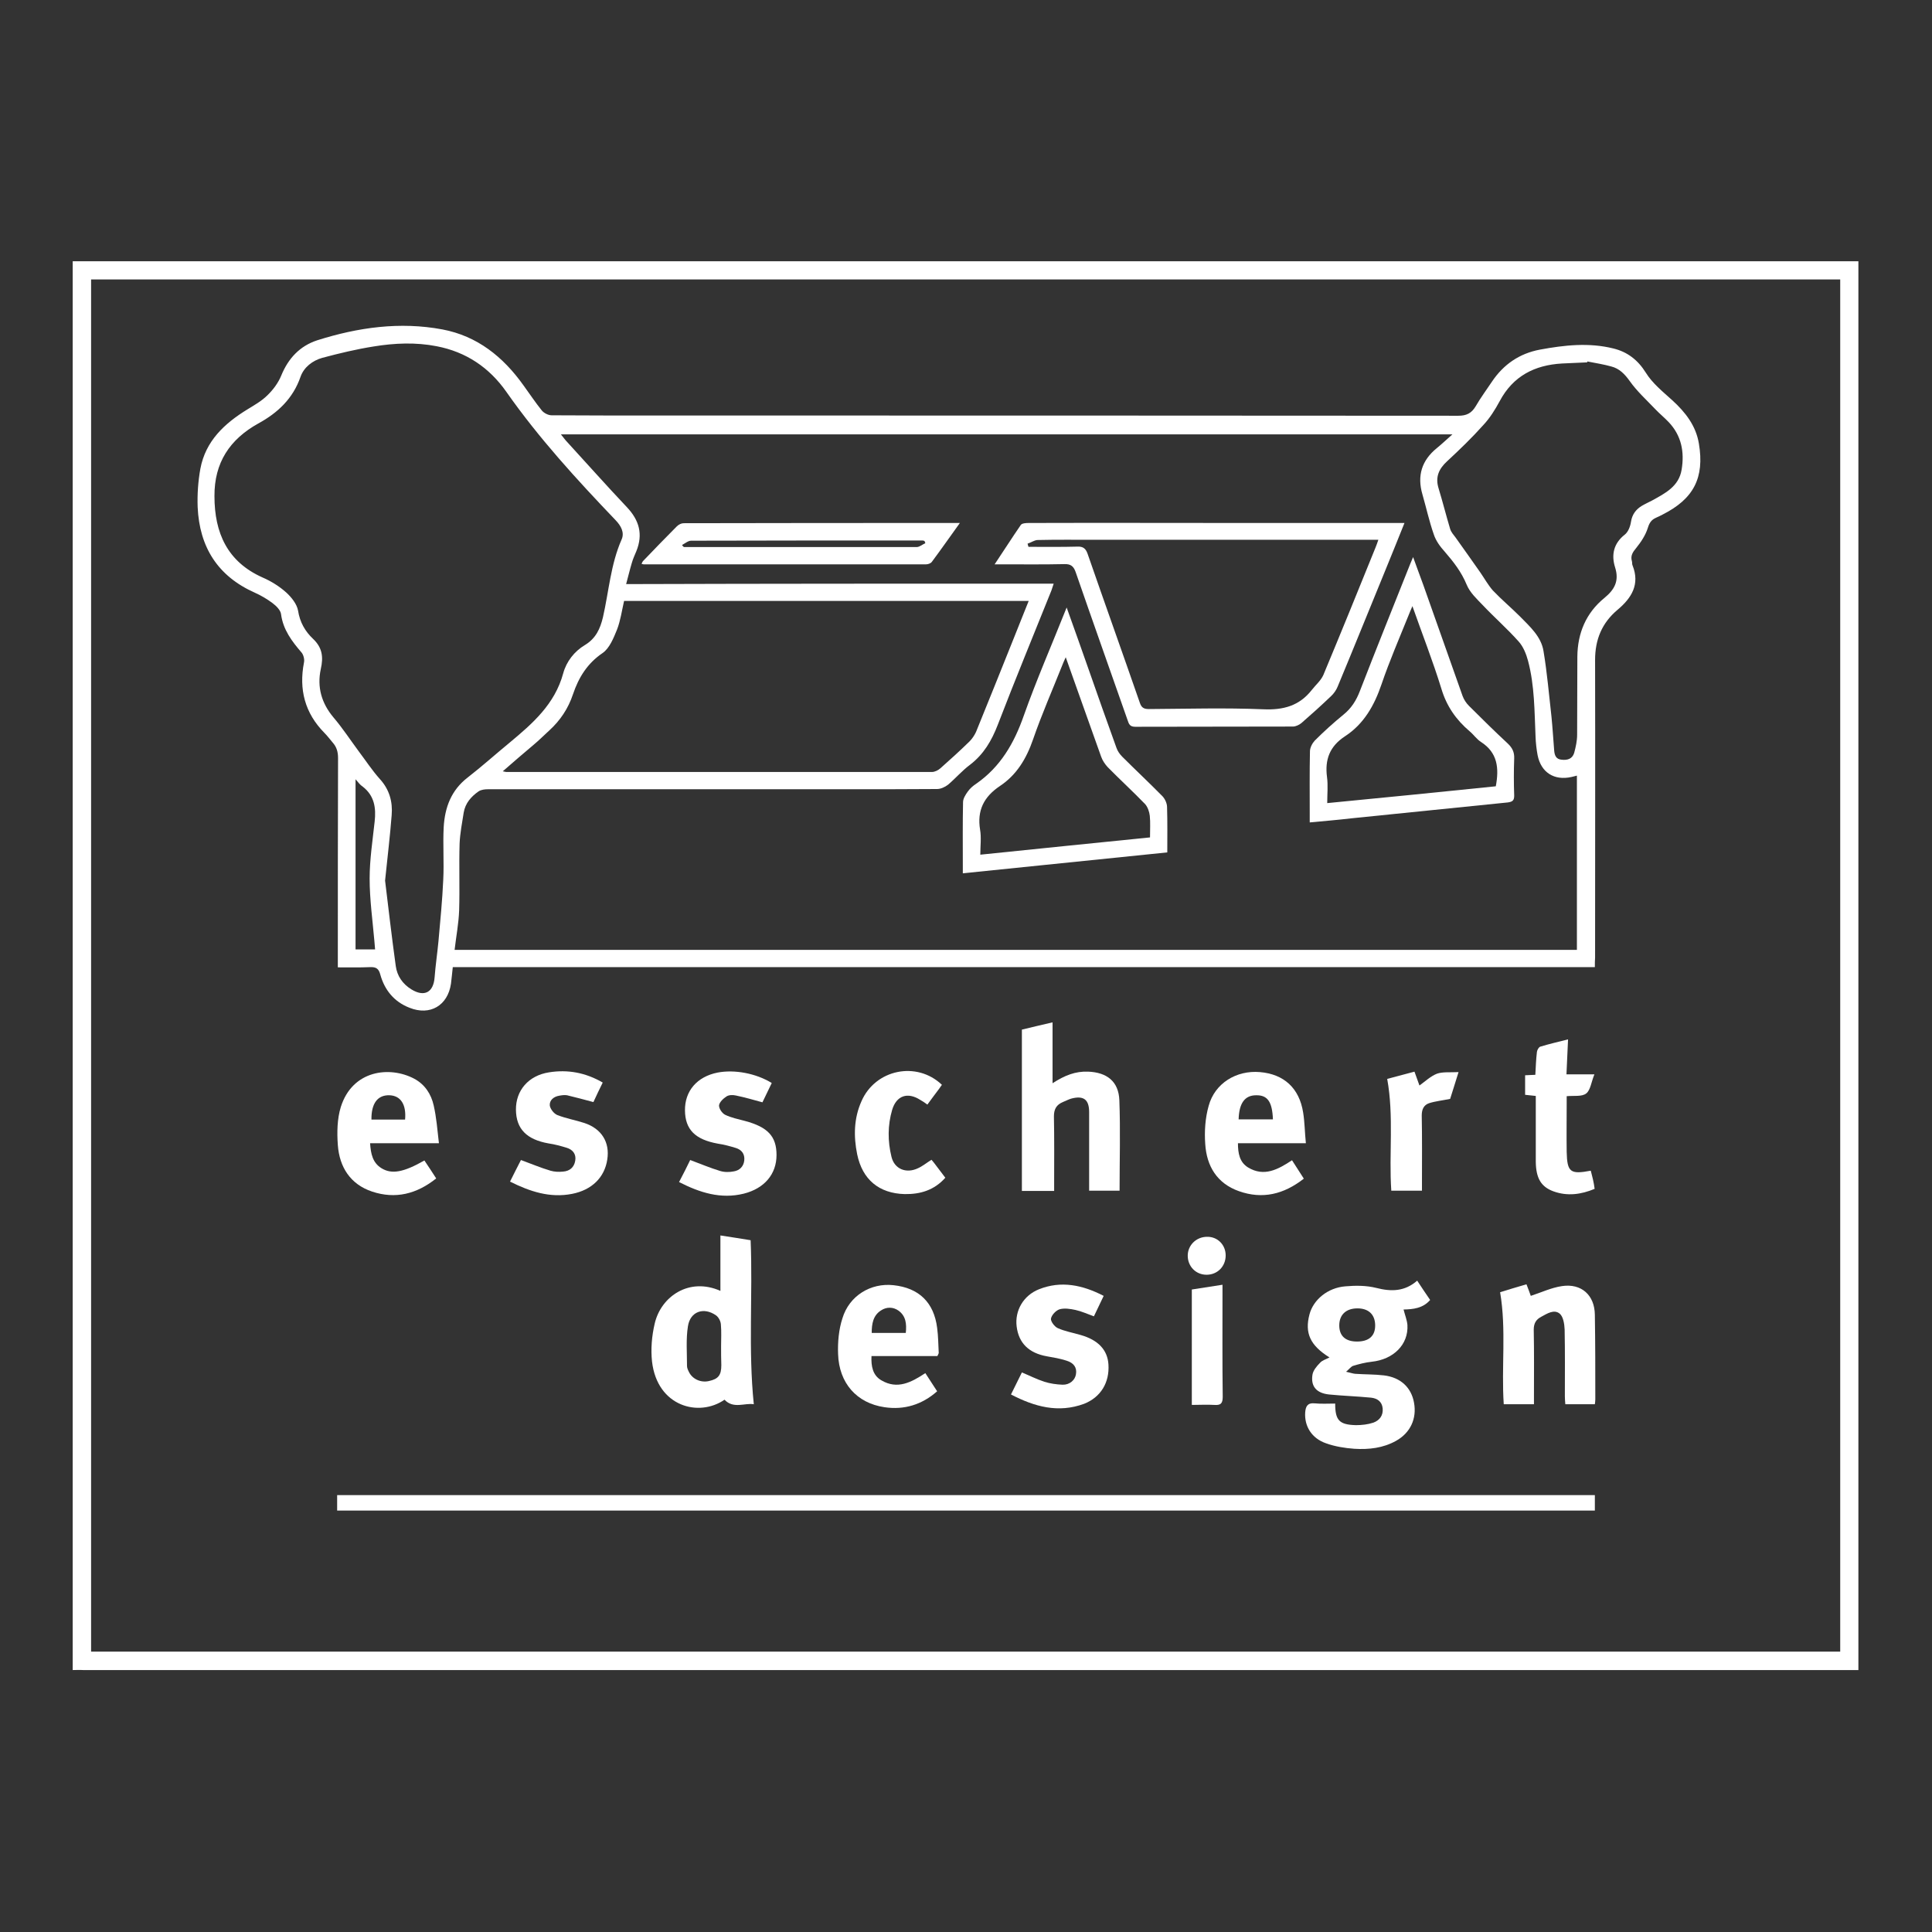 <?xml version="1.0" encoding="utf-8"?>
<!-- Generator: Adobe Illustrator 26.5.0, SVG Export Plug-In . SVG Version: 6.00 Build 0)  -->
<svg version="1.1" id="Laag_1" xmlns="http://www.w3.org/2000/svg" xmlns:xlink="http://www.w3.org/1999/xlink" x="0px" y="0px"
	 viewBox="0 0 850.4 850.4" style="enable-background:new 0 0 850.4 850.4;" xml:space="preserve">
<rect x="0" y="0" width="850.4" height="850.4" fill="#333333" stroke="none"/>
<style type="text/css">
	.st0{fill:#FFFFFF;}
</style>
<g>
	<path class="st0" d="M32,735.1c0-206.7,0-413.3,0-620.1c262,0,524,0,786,0c0,1.4,0,2.8,0,4.3c0,203.7,0,407.5,0,611.2
		c0,1.5,0,3,0,4.6c-2,0-3.5,0-5,0c-258.8,0-517.6,0-776.4,0C35.1,735,33.5,735.1,32,735.1z M810,123c-256.8,0-513.4,0-769.9,0
		c0,201.5,0,402.8,0,604c256.8,0,513.2,0,769.9,0C810,525.7,810,324.4,810,123z"/>
	<path class="st0" d="M702,425.7c-167.7,0-335.1,0-502.7,0c-0.3,2.6-0.5,5-0.8,7.3c-1.4,9.6-9.2,14.2-18.2,10.6
		c-6.8-2.6-11-7.8-12.9-14.6c-0.7-2.7-1.9-3.4-4.5-3.3c-4.6,0.2-9.1,0.1-14.2,0.1c0-1.5,0-2.7,0-4c0-29.4,0-58.7,0.1-88.1
		c0-2.7-0.6-4.9-2.4-6.9c-1.2-1.4-2.3-2.9-3.6-4.2c-8.6-8.7-11.3-19.1-9-31c0.3-1.3-0.2-3.3-1-4.3c-4.3-5-8.2-10.1-9.1-17
		c-0.2-1.7-2.1-3.6-3.7-4.8c-2.4-1.8-5.1-3.4-7.8-4.6c-16.4-7.3-24.4-20.1-25.2-37.7c-0.2-5.6,0.2-11.4,1.2-16.9
		c2.3-12.2,10.6-19.9,20.7-26.1c3.1-1.9,6.3-3.7,8.8-6.2c2.5-2.4,4.8-5.5,6.1-8.7c3.1-7.6,8.2-13,15.8-15.5
		c18-5.7,36.4-8.3,55.1-4.8c15.4,2.9,26.8,12.1,35.7,24.6c2.7,3.7,5.2,7.5,8.1,11.1c0.9,1.1,2.8,2.1,4.3,2.1
		c15.6,0.1,31.2,0.1,46.8,0.1c117.4,0,234.9,0,352.3,0.1c3.6,0,5.8-1.1,7.6-4.1c2.2-3.8,4.8-7.3,7.2-10.9
		c5.1-7.6,12.1-12.4,21.1-14.1c10.8-2,21.6-3.2,32.4-0.5c6.1,1.5,10.7,5,14.2,10.6c2.9,4.7,7.5,8.4,11.7,12.2
		c5.8,5.3,10.4,11.2,11.7,19.1c2.5,15-2.3,24.3-16,31.2c-1,0.5-1.9,1-2.9,1.4c-2,0.9-2.9,2.2-3.6,4.5c-1,3.2-3,6.2-5.1,8.8
		c-1.5,1.8-2.6,3.4-1.9,5.8c0.2,0.6,0,1.3,0.3,1.9c3.3,8.3-0.4,14.3-6.6,19.5c-6.9,5.8-9.9,13.1-9.9,22.1c0.1,43.6,0,87.3,0,131
		C702,422.8,702,424.1,702,425.7z M463.8,256.9c-0.5,1.4-0.7,2.2-1,3c-7.9,19.7-16,39.3-23.6,59.1c-2.7,7-6.2,13-12.2,17.6
		c-3.5,2.6-6.4,6-9.7,8.8c-1.3,1-3.2,1.9-4.8,1.9c-13.1,0.1-26.2,0.1-39.3,0.1c-52.8,0-105.7,0-158.5,0c-1.3,0-2.9,0.2-4,0.9
		c-3.3,2.3-5.9,5.2-6.6,9.4c-0.7,4.5-1.6,9-1.8,13.6c-0.3,9.8,0.1,19.6-0.2,29.4c-0.2,5.7-1.3,11.4-2,17.4c164.8,0,329.3,0,494,0
		c0-25.6,0-51.1,0-76.7c-1,0.2-1.7,0.5-2.4,0.6c-7.6,1.7-13.4-2-14.9-9.6c-0.5-2.7-0.8-5.4-0.9-8.1c-0.5-11.2-0.4-22.5-3.3-33.4
		c-0.8-3-2.1-6.3-4.2-8.6c-5-5.6-10.7-10.6-15.8-16c-2.6-2.7-5.6-5.5-7-8.9c-2.3-5.6-5.8-10.1-9.7-14.6c-2-2.2-3.9-4.8-4.8-7.6
		c-2-5.7-3.3-11.7-5-17.6c-2.4-8.2-0.3-15,6.4-20.4c2.2-1.8,4.3-3.8,6.8-6c-131.1,0-261.6,0-392.4,0c1.1,1.3,1.8,2.4,2.7,3.3
		c8.8,9.6,17.4,19.3,26.3,28.7c5.5,5.8,7.2,12,4.2,19.4c-0.7,1.7-1.5,3.4-2,5.2c-0.9,3-1.6,6-2.5,9.3
		C338.5,256.9,400.9,256.9,463.8,256.9z M169.5,387.6c1.4,11.5,2.9,24.6,4.7,37.6c0.6,4.4,3,7.9,6.9,10.3c5.7,3.5,9.7,1.3,10.2-5.3
		c0.4-5.3,1.2-10.6,1.7-15.9c0.8-9,1.7-18,2.1-27c0.4-7.7-0.2-15.5,0.2-23.2c0.5-8.7,3.3-16.3,10.6-21.9
		c6.3-4.9,12.2-10.2,18.4-15.3c10.1-8.4,19.9-16.9,23.6-30.5c1.4-5.2,4.9-9.7,9.6-12.5c4.8-2.9,6.7-7.2,7.9-12.2
		c2.6-11.4,3.4-23.3,8.2-34.2c1.4-3.1-0.3-6.1-2.6-8.5c-17.1-17.9-33.8-36.1-48.1-56.5c-7.5-10.7-17.7-17.6-30.7-20.1
		c-9.2-1.8-18.5-1.4-27.7,0.1c-7.6,1.2-15.1,3-22.6,5c-4.3,1.2-8.1,4.1-9.6,8.3c-3.3,9.6-10,15.9-18.6,20.6
		c-12.6,7-19.4,17.3-19.3,32c0,16.2,5.7,28.9,21.2,35.8c3.7,1.6,7.4,3.9,10.4,6.6c2.3,2.1,4.7,5.1,5.2,8c0.8,5.1,3.1,9.1,6.6,12.4
		c4.1,3.9,4.6,8,3.4,13.3c-1.7,7.9,0.3,15,5.6,21.3c4,4.7,7.4,9.9,11.1,14.9c3.1,4.1,5.9,8.4,9.3,12.2c4.2,4.6,5.7,10,5.2,15.9
		C171.7,367.9,170.6,376.9,169.5,387.6z M221.3,339.5c1,0.2,1.3,0.3,1.6,0.3c62.4,0,124.8,0,187.3,0c1.2,0,2.7-0.7,3.7-1.6
		c4.3-3.8,8.6-7.7,12.8-11.8c1.2-1.2,2.2-2.7,2.9-4.2c5.8-14.2,11.5-28.5,17.2-42.7c2-4.9,3.9-9.9,6-15c-59.7,0-119,0-178.1,0
		c-1,4.4-1.6,8.7-3.1,12.6c-1.5,3.7-3.3,8.2-6.3,10.3c-6.8,4.6-10.6,10.8-13.1,18.2c-2.1,6.3-5.6,11.5-10.4,15.9
		c-2.3,2.1-4.6,4.4-7,6.4C230.4,331.6,226.1,335.3,221.3,339.5z M698.7,159.1c0,0.1-0.1,0.3-0.1,0.4c-3.7,0.2-7.4,0.3-11.1,0.5
		c-12,0.7-21.5,5.5-27.4,16.6c-2,3.7-4.3,7.4-7.2,10.5c-5,5.6-10.4,10.8-15.9,15.9c-3.7,3.4-5.3,7-3.8,11.9
		c1.8,5.9,3.3,11.9,5.1,17.9c0.4,1.4,1.5,2.6,2.4,3.8c3.6,5.1,7.3,10.2,10.9,15.4c1.8,2.6,3.4,5.5,5.5,7.9c3.8,4,8.1,7.6,12,11.5
		c4.3,4.4,9.3,8.8,10.3,15.2c1.6,9.5,2.4,19.2,3.5,28.8c0.5,5,0.8,10,1.2,15c0.2,2.1,0.8,3.8,3.3,4c2.6,0.3,4.7-0.4,5.5-3
		c0.7-2.6,1.3-5.3,1.3-8c0.1-11.5,0-22.9,0.1-34.4c0.1-10.3,3.8-19.2,11.9-25.8c4.5-3.7,6.6-7.5,4.7-13.5
		c-1.7-5.4-0.7-10.5,4.3-14.4c1.5-1.2,2.4-3.6,2.7-5.6c0.5-3.2,2.1-5.4,4.7-7c1.5-0.9,3.1-1.6,4.6-2.4c5.8-3.2,11.8-6.2,13-13.6
		c1.3-7.8-0.1-15-5.7-20.9c-1.9-2-4-3.7-5.9-5.7c-3.8-4-8-7.8-11.2-12.3c-2.2-3.1-4.6-5.6-8.2-6.5
		C706,160.4,702.3,159.8,698.7,159.1z M156.5,343c0,25.4,0,50.1,0,74.9c2.9,0,5.6,0,8.6,0c-0.1-1.3-0.2-2.5-0.3-3.6
		c-0.8-9.2-2.1-18.4-2.1-27.6c0-8.3,1.3-16.7,2.2-25c0.7-6.1-0.1-11.5-5.3-15.5C158.5,345.5,157.8,344.5,156.5,343z"/>
	<path class="st0" d="M702,658.1c0,2.4,0,4.5,0,6.8c-184.5,0-368.9,0-553.6,0c0-2.2,0-4.4,0-6.8C332.9,658.1,517.3,658.1,702,658.1z
		"/>
	<path class="st0" d="M585.2,597.5c-8.5-5.3-11-10.7-8.8-19c1.7-6.4,8-11.7,15.8-12.3c4.5-0.4,9.2-0.4,13.6,0.7
		c6.6,1.7,12.5,1.6,18-3.2c2,3,3.8,5.8,5.7,8.5c-3.2,3.7-7.5,4.1-11.7,4.2c0.6,2.4,1.5,4.6,1.7,6.8c0.5,8.6-6.1,15.2-15.8,16.2
		c-2.7,0.3-5.5,1-8.1,1.8c-0.9,0.3-1.6,1.3-3.1,2.6c1.9,0.4,2.9,0.8,4,0.9c4.2,0.3,8.5,0.2,12.7,0.7c7.3,0.9,12,5.3,13.2,12
		c1.3,7-1.6,13.3-7.9,16.8c-5.7,3.2-12,3.9-18.4,3.5c-4.2-0.3-8.5-1-12.4-2.4c-6.4-2.2-9.6-7.6-9.2-13.6c0.2-2.6,1-4.3,4.1-4
		c3,0.3,6.1,0.1,9.1,0.1c0,7.4,1.8,9.3,9.1,9.5c2.6,0,5.3-0.3,7.7-1.1c2.7-1,4.4-3.1,4.1-6.3c-0.3-3-2.4-4.4-5.1-4.7
		c-6.2-0.6-12.4-0.8-18.5-1.4c-5.6-0.6-8.1-3.6-7.3-8.7c0.3-1.9,1.9-3.8,3.3-5.2C581.9,598.8,583.7,598.3,585.2,597.5z M597.3,590.5
		c5.3,0,8.1-2.5,8-7.3c-0.1-4.6-2.9-7.3-7.8-7.3c-5,0-8,2.8-8,7.5C589.5,588,592.2,590.5,597.3,590.5z"/>
	<path class="st0" d="M318.9,616.1c-11.2,7.8-29.6,3.1-31.9-16.8c-0.6-5.5-0.1-11.3,1.2-16.8c2.8-11.9,15.2-20.4,28.9-14.3
		c0-4,0-8,0-12c0-4,0-8,0-12.4c4.7,0.7,8.9,1.4,13.3,2.1c1,24-1.1,48,1.4,72.2C327.8,617.4,322.9,620.3,318.9,616.1z M317.4,592.7
		c0-3.3,0.2-6.6-0.1-9.8c-0.1-1.4-1-3.1-2.1-3.9c-5.4-3.8-11.4-1.8-12.4,4.8c-0.9,5.7-0.4,11.7-0.4,17.5c0,0.8,0.4,1.7,0.8,2.5
		c1.5,3.2,5.2,4.9,8.8,4.1c4.2-0.9,5.5-2.6,5.5-7C317.4,598.2,317.4,595.4,317.4,592.7z"/>
	<path class="st0" d="M463.3,476.8c5.4-3.5,10.1-5.3,15.6-5.1c8.3,0.3,13.5,4.3,13.8,12.6c0.5,13.2,0.1,26.4,0.1,39.8
		c-4.4,0-8.7,0-13.4,0c0-1.2,0-2.4,0-3.5c0-10.4,0-20.7,0-31.1c0-5.6-2.5-7.4-8-5.9c-1.2,0.4-2.4,1-3.6,1.5
		c-2.8,1.2-3.9,3.1-3.9,6.3c0.2,9.7,0.1,19.4,0.1,29.1c0,1.2,0,2.3,0,3.7c-4.8,0-9.2,0-14.2,0c0-23.5,0-47.1,0-71
		c3.8-0.9,8.2-2,13.5-3.2C463.3,458.8,463.3,467.4,463.3,476.8z"/>
	<path class="st0" d="M574.8,503.2c-5.6,0-10.4,0-15.2,0s-9.6,0-14.7,0c0,4.4,0.7,8.4,4.5,10.7c7,4.2,13.1,0.9,19.3-3.2
		c1.7,2.7,3.4,5.3,5.2,8.1c-8.8,6.9-18.2,9.2-28.6,5.5c-9.6-3.4-14.2-11-14.8-20.8c-0.4-5.5,0-11.4,1.5-16.7
		c2.7-10,12.2-15.8,22.6-14.9c10.5,0.9,17.3,7,19,17.8C574.3,494,574.3,498.4,574.8,503.2z M545.2,492.7c5,0,10,0,15.1,0
		c-0.3-7.8-2.4-10.7-7.4-10.6C547.9,482.1,545.4,485.6,545.2,492.7z"/>
	<path class="st0" d="M193.2,503.2c-10.7,0-20.4,0-30.3,0c0.3,4.6,1.1,8.6,5,11c4.5,2.8,9.8,1.8,18.9-3.4c1.7,2.5,3.4,5.1,5.2,7.9
		c-8.6,6.9-18,9.2-28.2,5.8c-9.6-3.2-14.4-10.8-15.1-20.5c-0.4-5.5-0.3-11.5,1.3-16.7c5.1-16.3,21.5-18.2,32.3-12.5
		c4.7,2.5,7.5,6.8,8.6,11.8C192.1,491.8,192.5,497.2,193.2,503.2z M178.3,492.8c0.6-6.6-1.9-10.5-6.8-10.7c-5.3-0.2-8.1,3.6-8,10.7
		C168.4,492.8,173.2,492.8,178.3,492.8z"/>
	<path class="st0" d="M412.6,596.9c-9.6,0-19.2,0-29,0c-0.2,4.4,0.5,8.5,4.4,10.7c7,4.1,13.1,0.9,19.3-3.2c1.7,2.6,3.4,5.2,5.2,8
		c-6.7,5.9-14.5,8.3-23.2,7c-12.2-1.8-20-10.6-20.4-23.4c-0.2-5.2,0.3-10.8,1.9-15.7c3-10,12.5-15.7,22.5-14.6
		c11.2,1.2,17.8,7.6,19.2,18.8c0.5,3.7,0.5,7.4,0.7,11.1C413.1,596,412.8,596.4,412.6,596.9z M398.7,586.7c0.4-3.9,0.1-7.4-3.2-9.8
		c-2.4-1.7-5.3-1.7-7.7-0.1c-3.5,2.2-4.1,5.9-4.1,9.9C388.8,586.7,393.6,586.7,398.7,586.7z"/>
	<path class="st0" d="M671.9,565.3c0.8,2.1,1.5,3.9,1.9,5.1c4.6-1.5,9-3.6,13.7-4.3c8.6-1.3,14.4,4,14.5,12.6
		c0.2,12.4,0.2,24.8,0.2,37.3c0,0.6-0.1,1.3-0.2,2.1c-4.3,0-8.5,0-13,0c-0.1-1.2-0.2-2.4-0.2-3.5c0-9.8,0.1-19.6-0.1-29.4
		c-0.1-2.4-0.6-5.7-2.2-7c-2.5-2-5.5,0-8.1,1.4c-2.3,1.2-3.3,2.9-3.3,5.7c0.2,9.7,0.1,19.4,0.1,29.1c0,1.2,0,2.3,0,3.7
		c-4.6,0-8.9,0-13.3,0c-1.1-16.4,1.2-32.8-1.6-49.3C663.7,567.7,667.5,566.6,671.9,565.3z"/>
	<path class="st0" d="M224.5,520.1c1.7-3.5,3.3-6.5,4.8-9.5c4.4,1.6,8.6,3.4,13,4.7c1.7,0.5,3.7,0.6,5.5,0.4
		c2.9-0.2,4.9-1.8,5.4-4.8c0.5-2.9-1.1-4.9-3.8-5.7c-2.6-0.8-5.2-1.5-7.9-1.9c-9.7-1.7-14.3-6.4-14.4-14.8
		c-0.1-8.5,5.5-15.1,14.6-16.5c8.2-1.3,16,0.1,23.6,4.5c-1.5,3-2.9,6-4.1,8.6c-4.1-1.1-7.8-2.1-11.6-3c-1.1-0.2-2.4,0-3.5,0.2
		c-2.4,0.4-4.3,2-4.1,4.3c0.2,1.5,1.8,3.6,3.3,4.2c3.8,1.5,7.9,2.2,11.9,3.5c7.6,2.5,11.3,8.5,10.1,16.1
		c-1.2,7.9-6.8,13.4-15.5,15.1C242.1,527.4,233.3,524.5,224.5,520.1z"/>
	<path class="st0" d="M303.8,510.6c4.6,1.7,8.8,3.5,13.1,4.8c1.9,0.6,4.1,0.6,6.1,0.2c2.5-0.4,4.3-2.1,4.6-4.8
		c0.3-2.8-1.1-4.7-3.7-5.5c-2.6-0.8-5.2-1.5-7.9-1.9c-10-1.8-14.4-6.2-14.5-14.6c-0.1-8.6,5.3-14.9,14.4-16.7
		c7.4-1.4,16.8,0.3,23.8,4.6c-1.4,2.9-2.8,5.8-4.1,8.5c-4-1.1-7.8-2.2-11.7-3c-1.3-0.3-3-0.3-4.1,0.4c-1.4,0.9-3.1,2.5-3.3,3.9
		c-0.1,1.4,1.3,3.5,2.7,4.2c2.7,1.3,5.7,1.9,8.7,2.7c10.1,2.7,13.9,6.8,13.9,15c0,8.4-5.3,14.7-14.4,17c-10.1,2.5-19.3-0.4-28.5-5.1
		C300.8,516.7,302.4,513.5,303.8,510.6z"/>
	<path class="st0" d="M445,613.8c1.7-3.4,3.2-6.5,4.8-9.7c3.4,1.4,6.5,3,9.9,4.1c2.5,0.8,5.3,1.2,8,1.3c3.1,0.1,5.5-2,5.9-4.6
		c0.5-2.9-0.9-5-4.2-6c-2.8-0.9-5.7-1.4-8.6-1.9c-7.9-1.4-12.4-5.8-13.3-13.1c-0.9-7,3-13.7,9.8-16.4c9.8-3.9,19.2-1.9,28.5,2.9
		c-1.5,3.1-2.9,6-4.3,9c-2.8-1-5.4-2.2-8.1-2.8c-2.3-0.5-4.9-0.9-7-0.3c-1.6,0.5-3.5,2.5-3.8,4.1c-0.2,1.2,1.6,3.6,3,4.2
		c3.1,1.4,6.6,2,10,3c7.8,2.2,11.9,6.6,12.3,13c0.5,8-3.4,14.4-10.7,17.3C465.8,622.1,455.4,619.2,445,613.8z"/>
	<path class="st0" d="M701.8,472.9c-1.4,3.4-1.7,6.9-3.6,8.4c-1.9,1.5-5.3,0.9-8.6,1.2c0,0.9,0,2.1,0,3.2c0,7.1-0.1,14.2,0,21.3
		c0.2,9,1.6,10,10.6,8.3c0.3,1.3,0.7,2.6,1,4c0.3,1.3,0.5,2.5,0.7,4c-6,2.5-12,3.3-18.1,1.1c-5.5-2-7.7-5.8-7.8-13
		c0-8.4,0-16.8,0-25.2c0-1.2,0-2.4,0-3.8c-1.6-0.2-3.1-0.3-4.7-0.5c0-2.8,0-5.5,0-8.6c1.4-0.1,2.8-0.1,4.5-0.2
		c0.2-3.5,0.3-6.8,0.7-10.1c0.1-0.8,0.8-2.1,1.5-2.3c3.9-1.2,7.9-2.1,12.2-3.2c-0.2,5.2-0.5,10.1-0.7,15.4
		C693.6,472.9,697.4,472.9,701.8,472.9z"/>
	<path class="st0" d="M414.6,477.5c-0.5,0.6-0.8,1.2-1.2,1.7c-1.7,2.3-3.4,4.5-5.2,7c-1.1-0.8-2.1-1.5-3.2-2.1
		c-5.5-3.5-10.4-1.9-12.3,4.4c-2,6.8-2,13.8-0.3,20.7c1.3,5.4,6.5,7.5,11.7,5c2-0.9,3.8-2.4,5.9-3.7c0.5,0.6,1,1.1,1.4,1.7
		c1.5,2,3,4,4.7,6.2c-4.9,5.5-11,7.3-17.9,7.2c-11.3-0.3-18.6-6.4-20.9-17.5c-1.6-7.9-1.5-15.8,1.9-23.4
		C385.3,470.7,403.5,466.9,414.6,477.5z"/>
	<path class="st0" d="M642,471.9c-1.6,5-2.7,8.8-3.7,11.8c-3.5,0.7-6.5,1-9.3,1.9c-2.3,0.8-3.2,2.7-3.2,5.4
		c0.2,9.8,0.1,19.6,0.1,29.4c0,1.2,0,2.3,0,3.7c-4.7,0-9,0-13.5,0c-1.1-16.3,1.2-32.7-1.8-49.2c3.8-1,7.8-2.1,12-3.2
		c0.8,2.2,1.5,4.2,2.2,6.1c2.5-1.8,4.9-4.1,7.7-5.2C635.1,471.7,638.3,472.1,642,471.9z"/>
	<path class="st0" d="M524.6,567.6c4.5-0.7,8.8-1.4,13.5-2.1c0,1.4,0,2.5,0,3.5c0,15.2-0.1,30.5,0.1,45.8c0,3-0.9,3.8-3.7,3.6
		c-3.2-0.2-6.5,0-9.9,0C524.6,601.2,524.6,584.6,524.6,567.6z"/>
	<path class="st0" d="M539.5,552.6c0,4.8-3.6,8.5-8.4,8.5c-4.7,0-8.2-3.6-8.3-8.2c-0.1-4.7,3.7-8.5,8.5-8.5
		C535.9,544.3,539.5,547.9,539.5,552.6z"/>
	<path class="st0" d="M437.8,248.4c4.1-6.1,7.7-11.8,11.5-17.3c0.5-0.8,2.3-0.9,3.5-0.9c31.4-0.1,62.9,0,94.3,0
		c22.4,0,44.8,0,67.1,0c1.2,0,2.3,0,4,0c-3,7.4-5.8,14.5-8.7,21.5c-6.9,16.8-13.7,33.7-20.7,50.5c-0.6,1.5-1.7,3.1-2.9,4.2
		c-4.3,4.1-8.6,8-13.1,11.9c-1,0.8-2.5,1.5-3.7,1.5c-23.1,0.1-46.3,0-69.4,0.1c-2.4,0-2.8-1.2-3.4-3c-7.6-21.7-15.3-43.3-22.8-65
		c-0.9-2.6-2.1-3.7-5-3.6c-8.9,0.2-17.9,0.1-26.9,0.1C440.5,248.4,439.5,248.4,437.8,248.4z M452.3,239.3c0.1,0.5,0.3,1,0.4,1.4
		c7.2,0,14.4,0.1,21.6-0.1c2.5-0.1,3.6,0.9,4.4,3.1c7.6,21.9,15.4,43.7,23,65.6c0.7,2.1,1.7,2.8,3.9,2.8c16.8-0.1,33.6-0.6,50.4,0.1
		c8.9,0.4,15.9-1.5,21.4-8.5c1.7-2.2,4-4.1,5.1-6.6c7.8-18.7,15.4-37.4,23-56.2c0.4-0.9,0.7-1.9,1.2-3.3c-1.9,0-3.2,0-4.5,0
		c-39.9,0-79.9,0-119.8,0c-8.6,0-17.2-0.1-25.9,0.1C455.1,237.9,453.8,238.8,452.3,239.3z"/>
	<path class="st0" d="M469.5,267.4c3.5,9.8,6.7,18.7,9.8,27.6c4,11.4,8,22.8,12.1,34.1c0.5,1.5,1.5,2.9,2.6,4
		c5.9,5.9,11.9,11.5,17.7,17.4c1.1,1.2,2,3.1,2,4.8c0.2,6.5,0.1,13,0.1,19.9c-30,3.1-59.7,6.1-90,9.2c0-1.4,0-2.5,0-3.5
		c0-9.3-0.1-18.5,0.1-27.8c0-1.6,1.1-3.3,2.1-4.7c1-1.4,2.4-2.6,3.8-3.5c10.6-7.4,16.6-17.8,20.8-29.8
		C456.2,299.3,462.9,284,469.5,267.4z M469.1,289.3c-0.8,1.7-1.2,2.7-1.6,3.7c-4.3,10.8-9,21.5-12.8,32.5
		c-2.9,8.4-7.2,15.6-14.6,20.5c-7,4.7-10.1,10.7-8.7,19.2c0.6,3.5,0.1,7.2,0.1,11c25.2-2.6,49.9-5.1,74.7-7.6c0-3.5,0.2-6.5-0.1-9.5
		c-0.2-1.8-0.9-3.8-2-5.1c-5.4-5.6-11.1-10.8-16.5-16.3c-1.2-1.3-2.3-2.9-2.9-4.6C479.5,318.7,474.5,304.3,469.1,289.3z"/>
	<path class="st0" d="M576.5,362c0-1.4,0-2.5,0-3.5c0-9.3-0.1-18.5,0.1-27.8c0-1.6,1-3.5,2.1-4.7c4-4,8.2-7.8,12.6-11.4
		c3.5-2.8,5.7-6.3,7.3-10.5c7.2-18.6,14.7-37.2,22.1-55.8c0.3-0.8,0.7-1.6,1.3-3.1c1.6,4.5,3.1,8.4,4.5,12.3
		c5.8,16.3,11.5,32.6,17.3,48.9c0.6,1.6,1.6,3.1,2.8,4.3c5.6,5.6,11.3,11.2,17.1,16.6c2,1.9,2.9,3.8,2.8,6.5
		c-0.2,5.4-0.2,10.9,0,16.4c0,2.1-0.7,2.7-2.8,3c-23,2.3-45.9,4.7-68.9,7C588.9,360.9,582.9,361.4,576.5,362z M658.4,346.1
		c1.5-8,0.8-14.8-6.5-19.5c-1.9-1.2-3.2-3.2-5-4.7c-6-5.1-10.2-11.1-12.5-18.9c-3.7-12-8.3-23.7-12.7-36.2c-0.7,1.7-1.2,2.7-1.6,3.8
		c-4.1,10.2-8.5,20.3-12,30.6c-3.2,9.4-7.8,17.5-16.1,22.9c-6.7,4.4-8.9,10.2-7.9,17.9c0.5,3.7,0.1,7.5,0.1,11.5
		C609.3,351.1,633.9,348.6,658.4,346.1z"/>
	<path class="st0" d="M422.5,230.2c-4.4,6.1-8.3,11.7-12.4,17.2c-0.5,0.6-1.6,1-2.5,1c-41.5,0-82.9,0-124.3,0
		c-0.2,0-0.4-0.1-0.9-0.2c0.2-0.5,0.4-1,0.7-1.3c4.9-5.1,9.8-10.2,14.8-15.2c0.8-0.8,2-1.4,3-1.4
		C341.2,230.2,381.4,230.2,422.5,230.2z M407.3,239.1c-0.1-0.3-0.2-0.7-0.4-1c-0.3-0.1-0.6-0.2-1-0.2c-33.9,0-67.8,0-101.7,0.1
		c-1.3,0-2.7,1.2-4,1.9c0.6,0.8,0.8,0.9,1,0.9c34.1,0,68.2,0,102.4,0C404.9,240.7,406.1,239.6,407.3,239.1z"/>
</g>
</svg>
